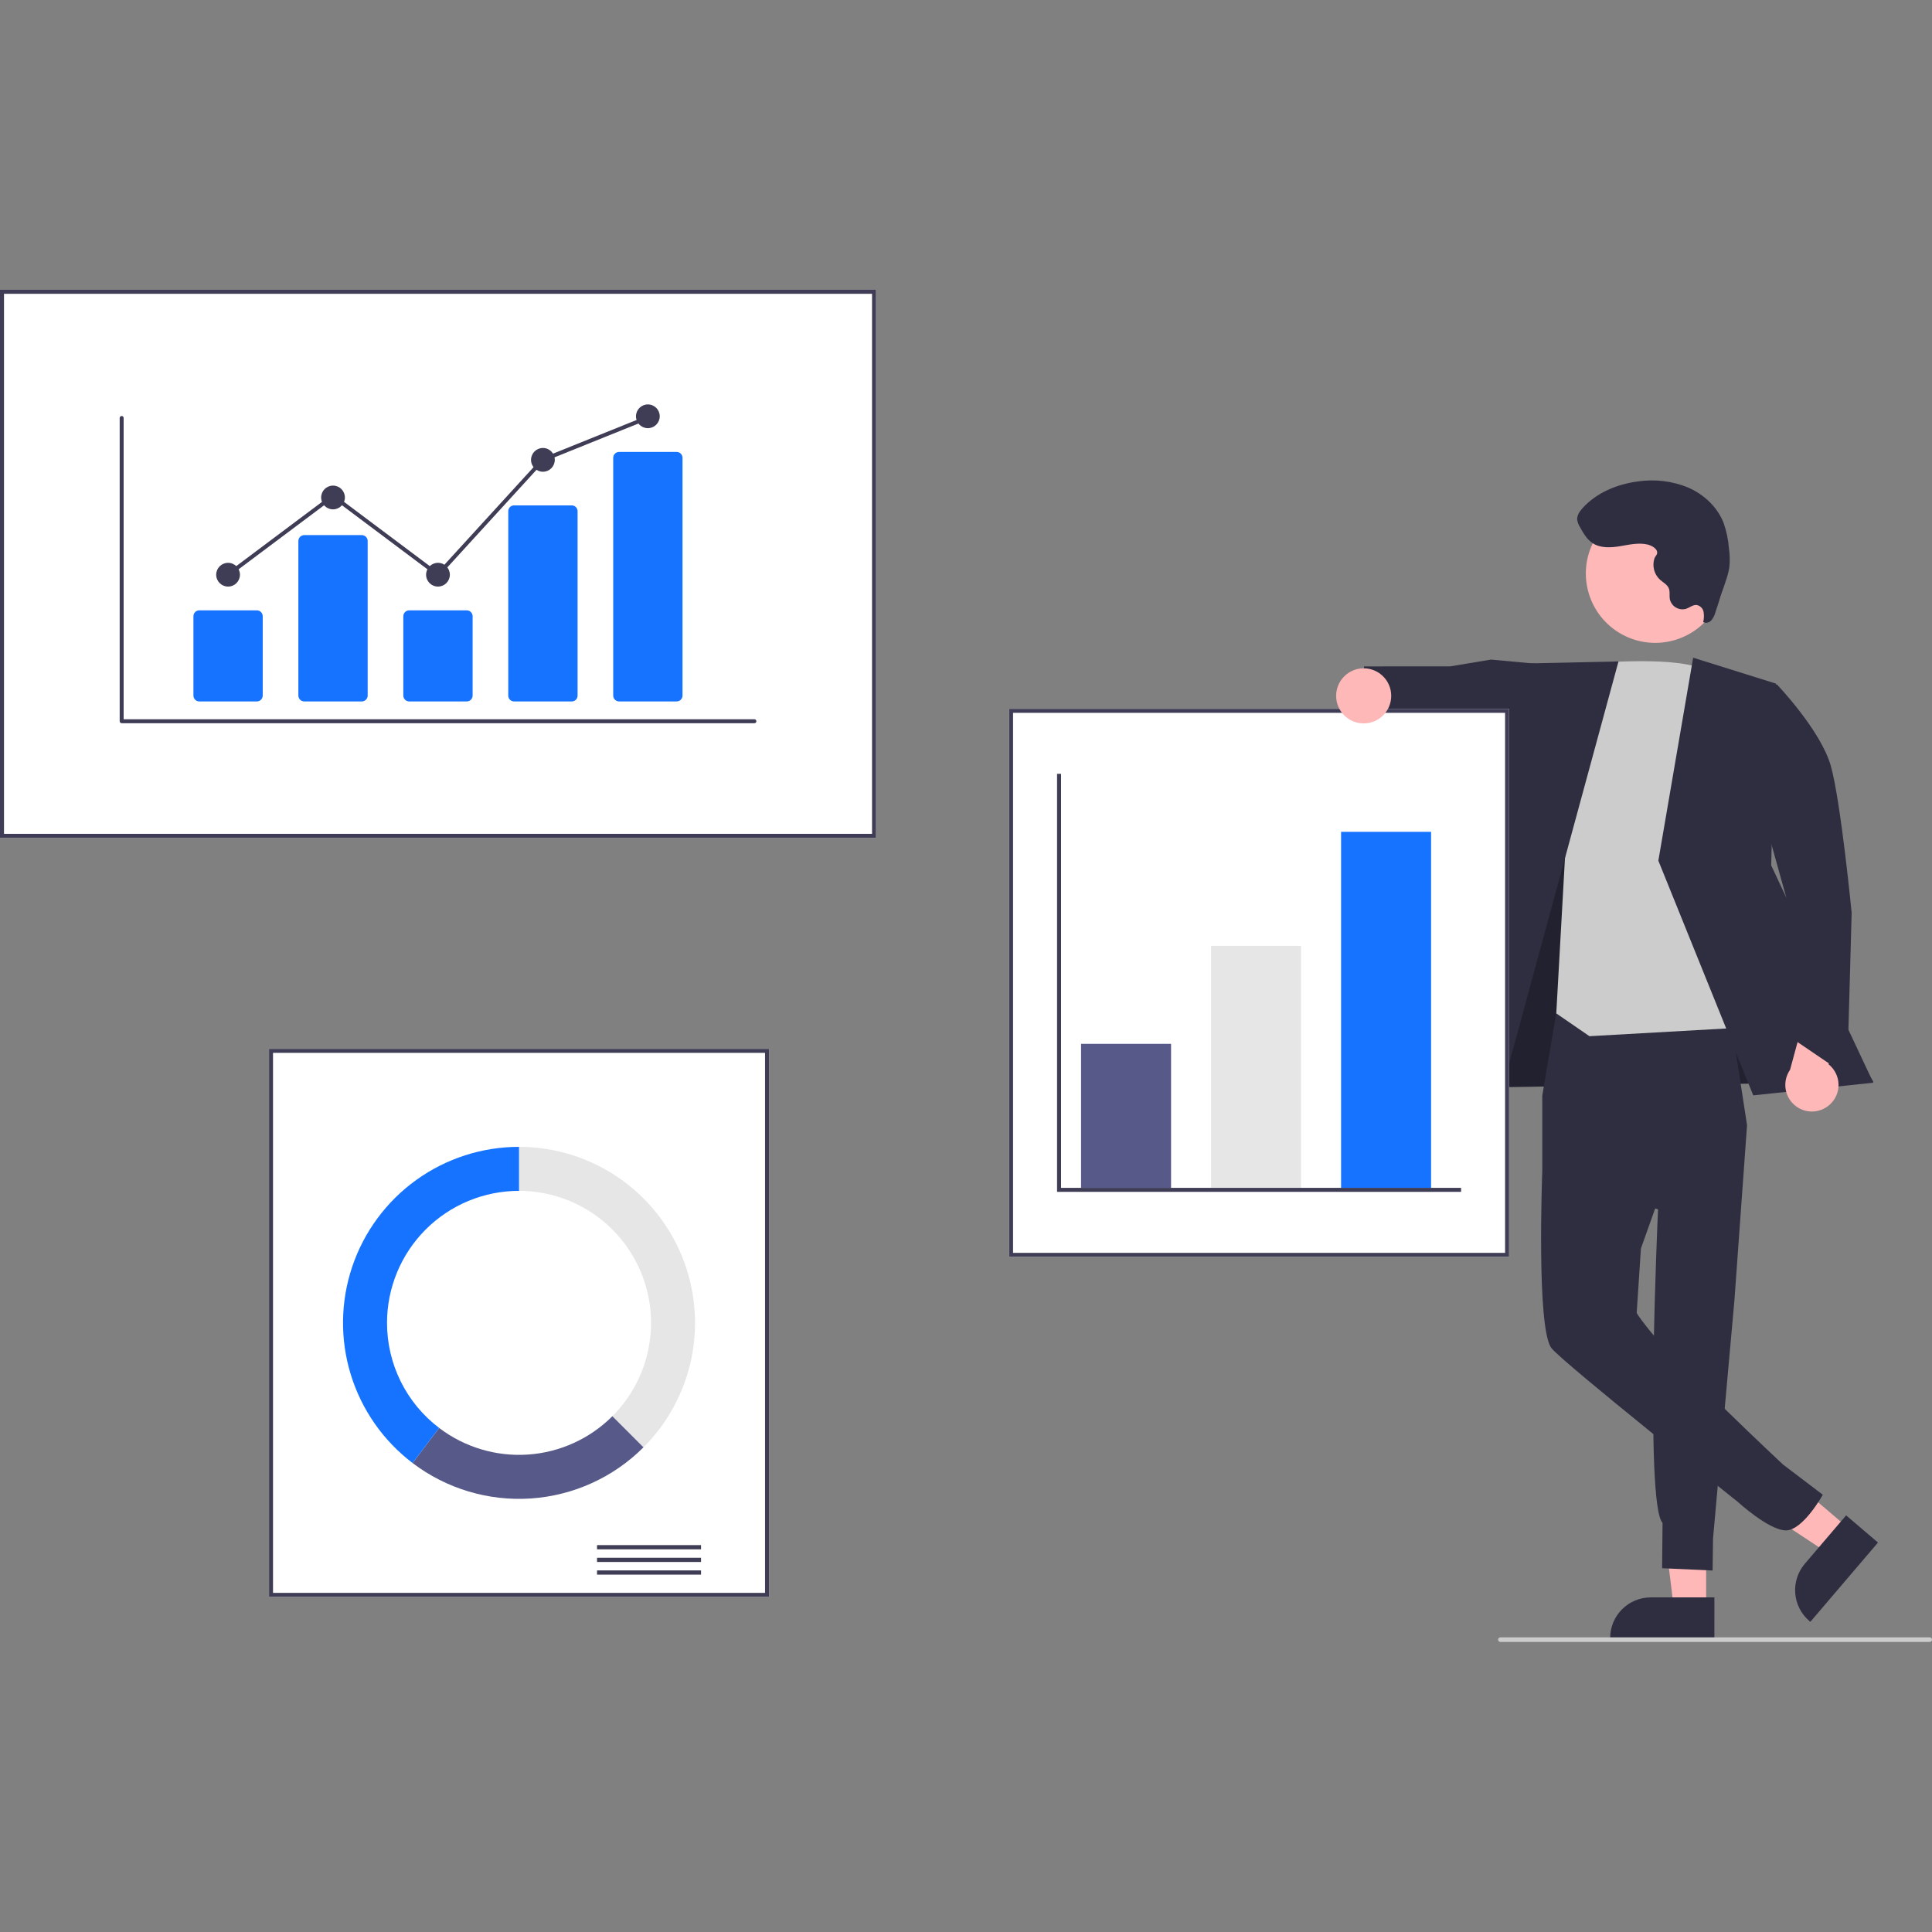 <svg width="600" height="600" viewBox="0 0 600 600" fill="none" xmlns="http://www.w3.org/2000/svg">
<rect x="0" y="0" width="600" height="600" fill="#808080" stroke="none"/>
<g clip-path="url(#clip0_38_159)">
<path d="M529.859 499.363L519.821 499.362L515.046 460.645L529.861 460.645L529.859 499.363Z" fill="#FFB8B8"/>
<path d="M532.419 509.093L500.053 509.092V508.682C500.053 505.341 501.38 502.137 503.743 499.775C506.105 497.412 509.31 496.085 512.651 496.085H512.652L532.42 496.086L532.419 509.093Z" fill="#2F2E41"/>
<path d="M574.162 474.685L567.646 482.321L535.094 460.822L544.711 449.552L574.162 474.685Z" fill="#FFB8B8"/>
<path d="M583.226 479.053L562.216 503.674L561.905 503.408C559.363 501.24 557.787 498.15 557.524 494.819C557.26 491.489 558.33 488.19 560.499 485.648L560.499 485.647L573.331 470.61L583.226 479.053Z" fill="#2F2E41"/>
<path d="M458.586 308.955L455.461 337.772L581.773 335.97L526.688 246.214L481.712 244.599L458.586 308.955Z" fill="#2F2E41"/>
<path opacity="0.28" d="M458.586 308.955L455.461 337.772L581.773 335.97L526.688 246.214L481.712 244.599L458.586 308.955Z" fill="black"/>
<path d="M483.424 313.902L478.964 340.269V363.837L514.918 375.573C514.918 375.573 510.709 467.117 516.32 472.948L516.182 487.023L531.867 487.736L531.995 477.831L538.644 403.788L542.561 349.426L536.211 308.211L483.424 313.902Z" fill="#2F2E41"/>
<path d="M511.279 336.599L478.965 363.838C478.965 363.838 477.074 412.982 481.876 418.745C486.001 423.695 539.651 466.392 539.651 466.392C539.651 466.392 549.186 475.138 554.53 475.277C559.873 475.417 566.088 464.209 566.088 464.209L553.713 454.807C553.713 454.807 521.653 424.881 512.133 412.982C508.291 408.179 508.291 407.699 508.291 407.699L509.603 387.726L522.811 350.66L511.279 336.599Z" fill="#2F2E41"/>
<path d="M476.971 206.127L463.039 204.839L450.402 206.945L423.642 206.954L421.362 226.348L445.782 231.813L451.733 228.896L476.54 238.348L476.971 206.127Z" fill="#2F2E41"/>
<path d="M493.611 206.066C493.611 206.066 523.179 203.295 529.903 208.578C536.627 213.861 551.035 318.56 551.035 318.56L493.611 321.801L483.317 314.718L486.239 262.448L493.611 206.066Z" fill="#CCCCCC"/>
<path d="M502.637 205.414L470.021 206.129L439.612 343.534L463.626 348.818L502.637 205.414Z" fill="#2F2E41"/>
<path d="M525.823 204.252L551.515 212.293L550.056 268.749L581.773 336.245L544.487 340.173L515.015 267.289L525.823 204.252Z" fill="#2F2E41"/>
<path d="M568.189 343.101C569.09 342.308 569.806 341.328 570.286 340.228C570.767 339.128 571.001 337.937 570.971 336.737C570.942 335.538 570.649 334.359 570.115 333.285C569.58 332.21 568.817 331.266 567.878 330.519L573.047 312.488L562.856 306.674L555.914 332.24C554.763 333.9 554.261 335.925 554.503 337.931C554.745 339.937 555.714 341.784 557.227 343.123C558.741 344.462 560.692 345.199 562.712 345.195C564.733 345.191 566.681 344.446 568.189 343.101Z" fill="#FFB8B8"/>
<path d="M536.627 213.861L551.829 212.543C551.829 212.543 565.477 226.817 568.582 237.869C571.687 248.921 575.049 283.501 575.049 283.501L573.646 334.087L555.876 322.02L554.684 278.509L536.627 213.861Z" fill="#2F2E41"/>
<path d="M532.96 188.435C538.668 177.992 534.831 164.899 524.387 159.19C513.944 153.481 500.851 157.319 495.142 167.762C489.433 178.205 493.271 191.299 503.714 197.008C514.158 202.716 527.251 198.878 532.96 188.435Z" fill="#FFB8B8"/>
<path d="M511.648 169.102C508.821 168.449 505.886 169.173 503.022 169.642C500.158 170.112 497.003 170.266 494.58 168.668C492.791 167.488 491.691 165.536 490.659 163.659C490.228 162.988 489.94 162.235 489.815 161.448C489.693 160.059 490.577 158.792 491.515 157.761C495.872 152.971 502.24 150.35 508.662 149.517C513.958 148.728 519.368 149.388 524.319 151.429C529.193 153.567 533.384 157.482 535.3 162.448C536.183 164.99 536.734 167.635 536.94 170.317C537.23 172.291 537.267 174.294 537.051 176.277C536.793 177.747 536.406 179.192 535.896 180.594L532.721 190.18C532.493 191.086 532.067 191.93 531.473 192.651C531.168 193.005 530.757 193.25 530.301 193.349C529.845 193.449 529.369 193.399 528.944 193.206C529.198 192.164 529.237 191.082 529.058 190.025C528.958 189.499 528.704 189.014 528.326 188.633C527.949 188.253 527.466 187.994 526.94 187.89C525.77 187.766 524.771 188.673 523.661 189.064C523.153 189.214 522.62 189.264 522.093 189.208C521.566 189.153 521.055 188.994 520.589 188.742C520.124 188.489 519.712 188.147 519.379 187.735C519.045 187.324 518.796 186.85 518.645 186.342C518.615 186.24 518.589 186.136 518.567 186.032C518.391 184.936 518.686 183.762 518.27 182.733C517.784 181.527 516.493 180.896 515.523 180.029C514.639 179.213 514.005 178.161 513.698 176.997C513.391 175.832 513.422 174.605 513.788 173.458C514.048 172.66 514.781 172.298 514.634 171.381C514.442 170.179 512.669 169.338 511.648 169.102Z" fill="#2F2E41"/>
<path d="M272.065 260.196H0V90H272.065V260.196Z" fill="white"/>
<path d="M272.065 260.196H0V90H272.065V260.196ZM1.242 258.954H270.822V91.242H1.242V258.954Z" fill="#3F3D56"/>
<path d="M238.833 495.923H83.545V325.728H238.833V495.923Z" fill="white"/>
<path d="M238.833 495.923H83.545V325.728H238.833V495.923ZM84.787 494.681H237.591V326.97H84.787V494.681Z" fill="#3F3D56"/>
<path d="M217.714 479.849H185.414V481.158H217.714V479.849Z" fill="#3F3D56"/>
<path d="M217.714 483.777H185.414V485.087H217.714V483.777Z" fill="#3F3D56"/>
<path d="M217.714 487.705H185.414V489.015H217.714V487.705Z" fill="#3F3D56"/>
<path d="M161.189 356.164V369.829C169.297 369.829 177.223 372.234 183.965 376.738C190.707 381.243 195.961 387.646 199.064 395.137C202.167 402.628 202.979 410.871 201.397 418.823C199.815 426.776 195.911 434.081 190.178 439.814L199.84 449.477C207.485 441.832 212.691 432.093 214.8 421.489C216.909 410.886 215.827 399.895 211.69 389.907C207.552 379.919 200.546 371.382 191.557 365.376C182.568 359.37 172 356.164 161.189 356.164Z" fill="#E6E6E6"/>
<path d="M199.841 449.477L190.178 439.814C183.169 446.824 173.856 451.057 163.966 451.727C154.075 452.398 144.277 449.461 136.386 443.461L128.115 454.344C138.638 462.342 151.703 466.256 164.89 465.361C178.078 464.466 190.494 458.823 199.841 449.477Z" fill="#575A89"/>
<path d="M120.193 410.825C120.193 405.442 121.254 400.111 123.314 395.137C125.374 390.163 128.394 385.644 132.201 381.837C136.008 378.03 140.527 375.01 145.501 372.95C150.475 370.89 155.806 369.829 161.189 369.829V356.164C149.747 356.164 138.592 359.755 129.299 366.431C120.005 373.106 113.041 382.531 109.388 393.375C105.735 404.219 105.577 415.935 108.937 426.874C112.297 437.812 119.005 447.421 128.115 454.344L136.386 443.461C131.35 439.641 127.267 434.707 124.458 429.045C121.648 423.382 120.189 417.146 120.193 410.825Z" fill="#1673FF"/>
<path d="M468.66 390.327H313.372V220.131H468.66V390.327Z" fill="white"/>
<path d="M468.66 390.327H313.372V220.131H468.66V390.327ZM314.614 389.085H467.417V221.374H314.614V389.085Z" fill="#3F3D56"/>
<path d="M363.685 324.174H335.733V368.897H363.685V324.174Z" fill="#575A89"/>
<path d="M404.06 293.738H376.108V368.898H404.06V293.738Z" fill="#E6E6E6"/>
<path d="M444.435 258.333H416.483V368.898H444.435V258.333Z" fill="#1673FF"/>
<path d="M453.752 370.14H328.279V240.319H329.521V368.898H453.752V370.14Z" fill="#3F3D56"/>
<path d="M423.501 224.663C428.226 224.663 432.056 220.832 432.056 216.107C432.056 211.382 428.226 207.552 423.501 207.552C418.776 207.552 414.946 211.382 414.946 216.107C414.946 220.832 418.776 224.663 423.501 224.663Z" fill="#FFB8B8"/>
<path d="M599.287 509.919H465.968C465.779 509.919 465.597 509.844 465.464 509.71C465.33 509.577 465.255 509.395 465.255 509.206C465.255 509.017 465.33 508.836 465.464 508.702C465.597 508.569 465.779 508.493 465.968 508.493H599.287C599.476 508.493 599.657 508.569 599.791 508.702C599.925 508.836 600 509.017 600 509.206C600 509.395 599.925 509.577 599.791 509.71C599.657 509.844 599.476 509.919 599.287 509.919Z" fill="#CCCCCC"/>
<path d="M234.282 224.601H37.783C37.62 224.601 37.464 224.536 37.349 224.421C37.233 224.306 37.169 224.149 37.169 223.986V129.805C37.169 129.642 37.233 129.485 37.349 129.37C37.464 129.255 37.62 129.19 37.783 129.19C37.947 129.19 38.103 129.255 38.218 129.37C38.334 129.485 38.398 129.642 38.398 129.805V223.371H234.282C234.363 223.371 234.443 223.387 234.518 223.418C234.592 223.448 234.66 223.494 234.718 223.551C234.775 223.608 234.821 223.676 234.852 223.75C234.883 223.825 234.899 223.905 234.899 223.986C234.899 224.067 234.883 224.147 234.852 224.222C234.821 224.297 234.775 224.365 234.718 224.422C234.66 224.479 234.592 224.524 234.518 224.555C234.443 224.586 234.363 224.602 234.282 224.601Z" fill="#3F3D56"/>
<path d="M79.767 217.837H61.894C61.41 217.836 60.946 217.644 60.604 217.302C60.262 216.959 60.069 216.495 60.069 216.012V191.374C60.069 190.891 60.262 190.427 60.604 190.084C60.946 189.742 61.41 189.55 61.894 189.549H79.767C80.251 189.55 80.715 189.742 81.057 190.084C81.399 190.427 81.591 190.891 81.592 191.374V216.012C81.591 216.495 81.399 216.959 81.057 217.302C80.715 217.644 80.251 217.836 79.767 217.837Z" fill="#1673FF"/>
<path d="M112.359 217.837H94.487C94.003 217.836 93.539 217.644 93.196 217.302C92.854 216.959 92.662 216.495 92.661 216.011V168.006C92.662 167.522 92.854 167.058 93.196 166.716C93.539 166.374 94.003 166.182 94.487 166.181H112.359C112.843 166.182 113.307 166.374 113.649 166.716C113.991 167.058 114.184 167.522 114.184 168.006V216.011C114.184 216.495 113.991 216.959 113.649 217.302C113.307 217.644 112.843 217.836 112.359 217.837Z" fill="#1673FF"/>
<path d="M144.951 217.837H127.079C126.595 217.836 126.131 217.644 125.789 217.302C125.447 216.959 125.254 216.495 125.253 216.012V191.374C125.254 190.891 125.447 190.427 125.789 190.084C126.131 189.742 126.595 189.55 127.079 189.549H144.951C145.435 189.55 145.899 189.742 146.241 190.084C146.584 190.427 146.776 190.891 146.777 191.374V216.012C146.776 216.495 146.584 216.959 146.241 217.302C145.899 217.644 145.435 217.836 144.951 217.837Z" fill="#1673FF"/>
<path d="M177.543 217.837H159.671C159.198 217.847 158.741 217.669 158.398 217.343C158.056 217.016 157.857 216.567 157.846 216.094V158.7C157.857 158.227 158.056 157.778 158.398 157.451C158.741 157.124 159.198 156.947 159.671 156.957H177.543C178.016 156.947 178.474 157.124 178.816 157.451C179.158 157.778 179.357 158.227 179.369 158.7V216.094C179.357 216.567 179.158 217.016 178.816 217.343C178.474 217.669 178.016 217.847 177.543 217.837Z" fill="#1673FF"/>
<path d="M210.136 217.837H192.263C191.779 217.836 191.316 217.644 190.973 217.302C190.631 216.959 190.439 216.495 190.438 216.012V142.179C190.439 141.695 190.631 141.231 190.973 140.888C191.316 140.546 191.779 140.354 192.263 140.353H210.136C210.62 140.354 211.084 140.546 211.426 140.888C211.768 141.231 211.961 141.695 211.961 142.179V216.012C211.961 216.495 211.768 216.959 211.426 217.302C211.084 217.644 210.62 217.836 210.136 217.837Z" fill="#1673FF"/>
<path d="M70.83 182.17C72.868 182.17 74.52 180.518 74.52 178.48C74.52 176.442 72.868 174.79 70.83 174.79C68.793 174.79 67.141 176.442 67.141 178.48C67.141 180.518 68.793 182.17 70.83 182.17Z" fill="#3F3D56"/>
<path d="M103.423 158.187C105.46 158.187 107.112 156.535 107.112 154.497C107.112 152.459 105.46 150.807 103.423 150.807C101.385 150.807 99.733 152.459 99.733 154.497C99.733 156.535 101.385 158.187 103.423 158.187Z" fill="#3F3D56"/>
<path d="M136.015 182.17C138.053 182.17 139.705 180.518 139.705 178.48C139.705 176.442 138.053 174.79 136.015 174.79C133.977 174.79 132.325 176.442 132.325 178.48C132.325 180.518 133.977 182.17 136.015 182.17Z" fill="#3F3D56"/>
<path d="M168.607 146.503C170.645 146.503 172.297 144.851 172.297 142.813C172.297 140.775 170.645 139.123 168.607 139.123C166.569 139.123 164.917 140.775 164.917 142.813C164.917 144.851 166.569 146.503 168.607 146.503Z" fill="#3F3D56"/>
<path d="M201.199 132.974C203.237 132.974 204.889 131.322 204.889 129.284C204.889 127.246 203.237 125.594 201.199 125.594C199.162 125.594 197.51 127.246 197.51 129.284C197.51 131.322 199.162 132.974 201.199 132.974Z" fill="#3F3D56"/>
<path d="M136.092 179.307L103.423 154.837L71.199 178.972L70.461 177.988L103.423 153.299L135.937 177.653L168.248 142.295L168.377 142.243L200.969 129.11L201.429 130.252L168.966 143.331L136.092 179.307Z" fill="#3F3D56"/>
</g>
<defs>
<clipPath id="clip0_38_159">
<rect width="600" height="419.919" fill="white" transform="translate(0 90)"/>
</clipPath>
</defs>
</svg>
